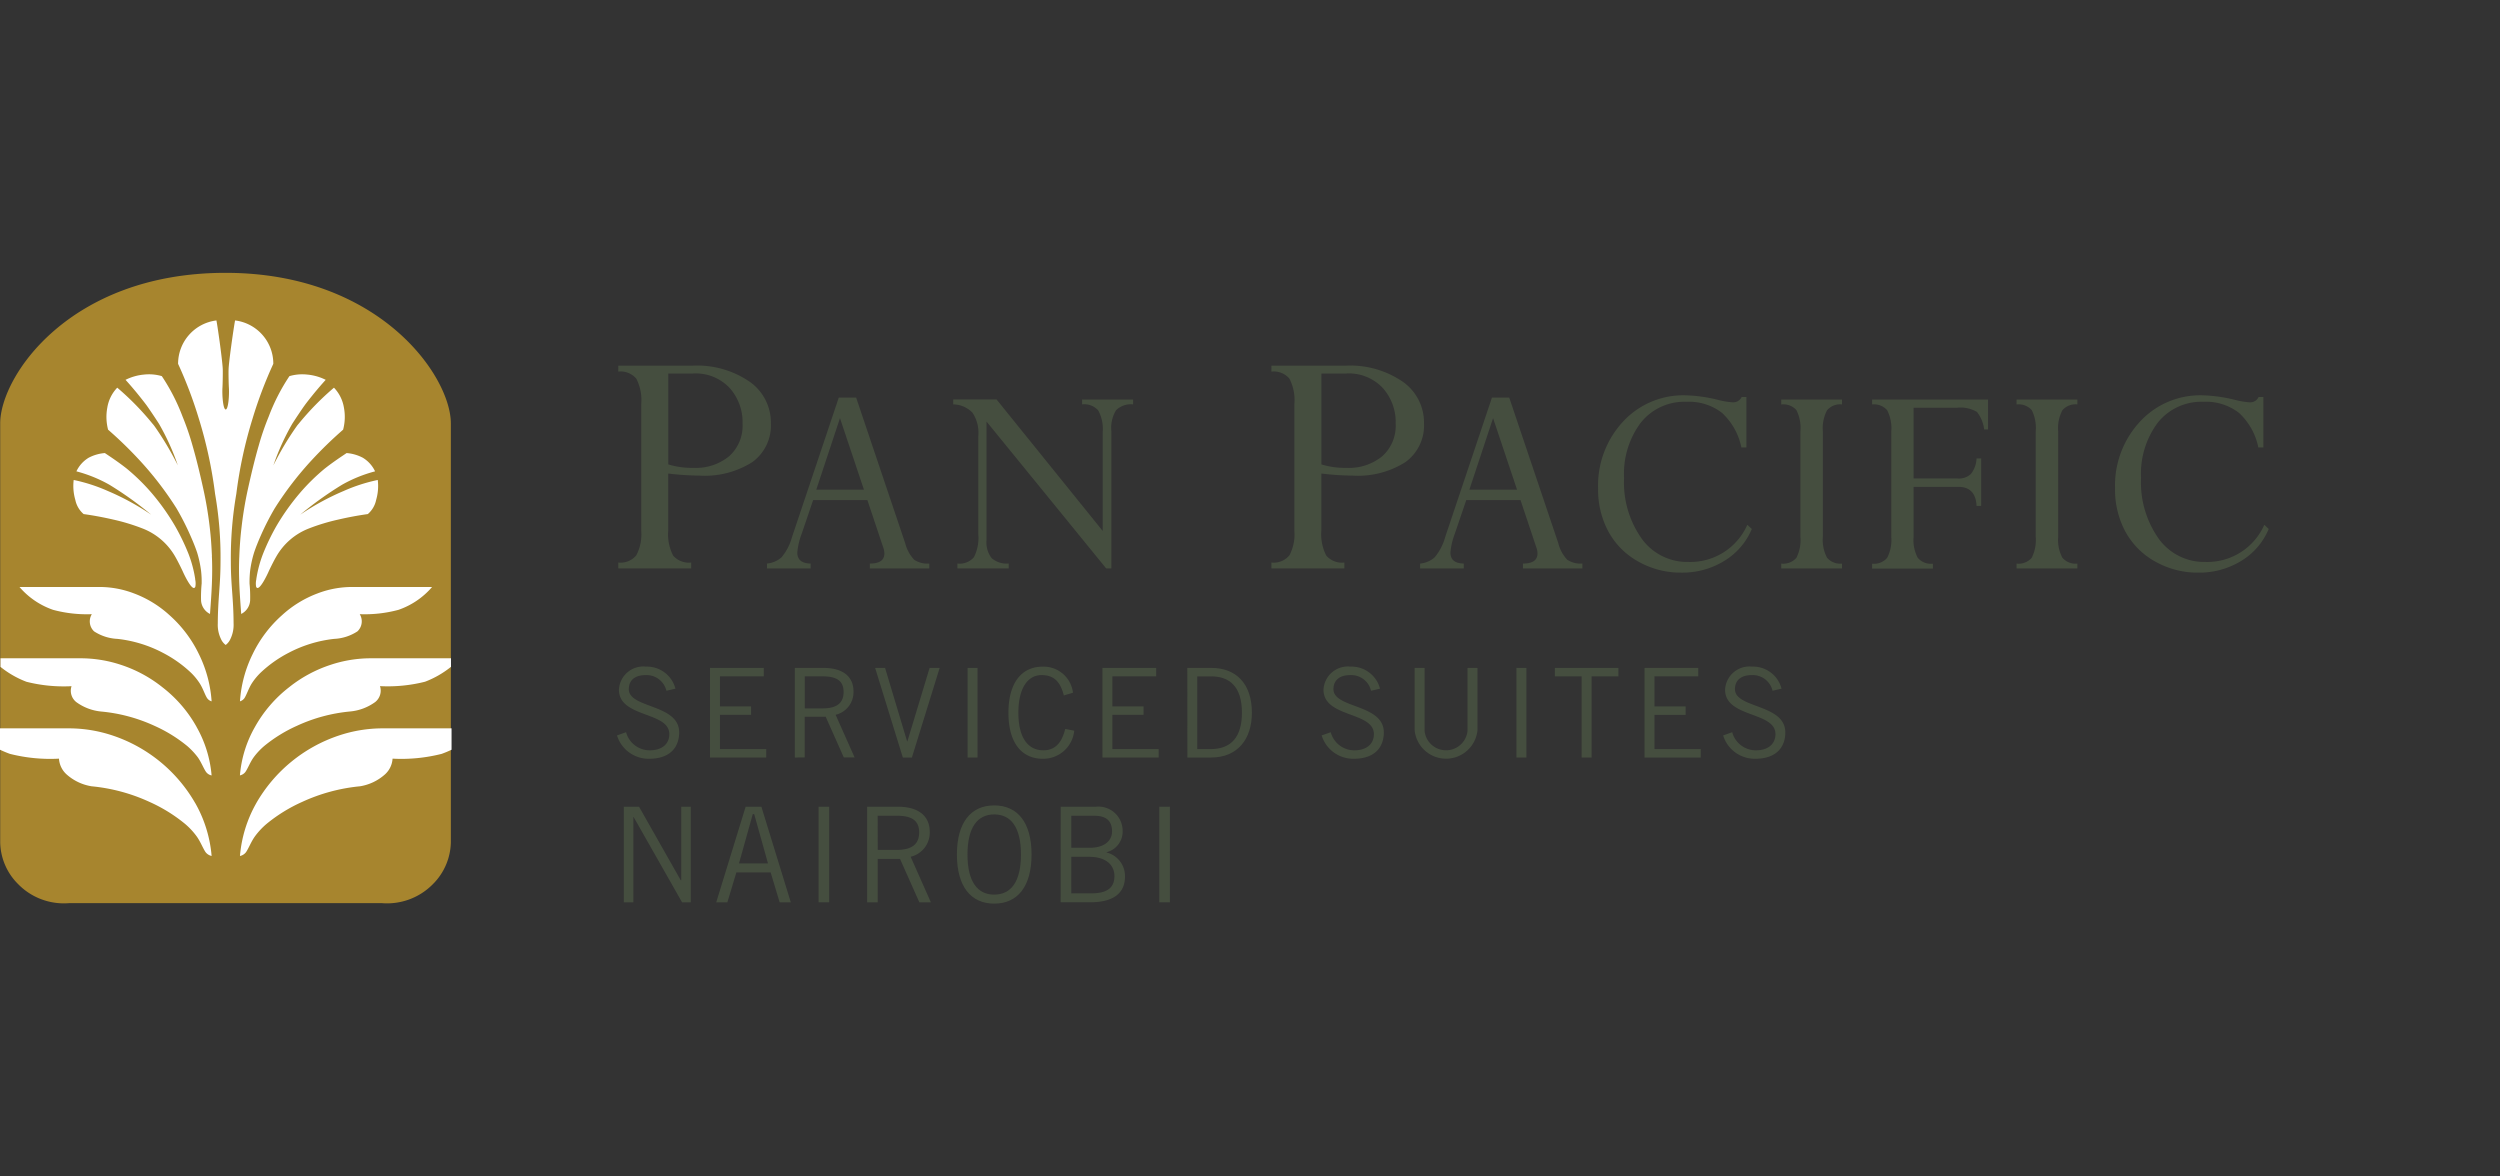 <svg xmlns="http://www.w3.org/2000/svg" xmlns:xlink="http://www.w3.org/1999/xlink" width="170" height="80" viewBox="0 0 170 80">
  <rect x="0" y="0" width="170" height="80" fill="#333333" stroke="none"/>
  <defs>
    <clipPath id="clip-path">
      <rect id="Shape" width="170" height="80" fill="none"/>
    </clipPath>
    <clipPath id="clip-logo_ppssnairobi">
      <rect width="170" height="80"/>
    </clipPath>
  </defs>
  <g id="logo_ppssnairobi" clip-path="url(#clip-logo_ppssnairobi)">
    <g id="Mask_Group_1" data-name="Mask Group 1" clip-path="url(#clip-path)">
      <g id="Group_92" data-name="Group 92" transform="translate(-70.867 -52.351)">
        <g id="Group_4" data-name="Group 4" transform="translate(113.287 107.119)">
          <path id="Path_42" data-name="Path 42" d="M211.026,197.357v-6.5h1.035l2.835,5h.036v-5h.648v6.5h-.594l-3.294-5.8h-.018v5.8Z" transform="translate(-211.026 -190.768)" fill="#454e3f"/>
          <path id="Path_43" data-name="Path 43" d="M231.788,197.357l2-6.5h1.071l2,6.5H236.1l-.612-2.034h-2.331l-.612,2.034Zm1.548-2.646h1.971l-.936-3.348h-.1Z" transform="translate(-225.504 -190.768)" fill="#454e3f"/>
          <path id="Path_44" data-name="Path 44" d="M255.5,190.858v6.5h-.72v-6.5Z" transform="translate(-241.536 -190.768)" fill="#454e3f"/>
          <path id="Path_45" data-name="Path 45" d="M265.694,197.357v-6.5h2.088c1.4,0,2.169.63,2.169,1.71a1.685,1.685,0,0,1-1.3,1.692l1.377,3.1h-.783l-1.314-2.952h-1.521v2.952Zm.72-3.565h1.305c.99,0,1.512-.369,1.512-1.188,0-.873-.594-1.134-1.521-1.134h-1.3Z" transform="translate(-249.148 -190.768)" fill="#454e3f"/>
          <path id="Path_46" data-name="Path 46" d="M288.4,190.56c1.593,0,2.538,1.17,2.538,3.339s-.946,3.34-2.538,3.34-2.538-1.17-2.538-3.34S286.806,190.56,288.4,190.56Zm0,6.066c1.143,0,1.818-.882,1.818-2.727s-.675-2.727-1.818-2.727-1.818.882-1.818,2.727S287.256,196.626,288.4,196.626Z" transform="translate(-263.212 -190.56)" fill="#454e3f"/>
          <path id="Path_47" data-name="Path 47" d="M309.179,190.858h2.394a1.645,1.645,0,0,1,1.818,1.6,1.449,1.449,0,0,1-1.1,1.494l.009.018a1.652,1.652,0,0,1,1.251,1.638c0,.972-.594,1.746-2.358,1.746h-2.016Zm.72,2.79h1.26c1.089,0,1.512-.558,1.512-1.107,0-.729-.4-1.071-1.224-1.071H309.9Zm0,3.1h1.35c1.062,0,1.584-.36,1.584-1.17,0-.828-.666-1.314-1.692-1.314H309.9Z" transform="translate(-279.472 -190.768)" fill="#454e3f"/>
          <path id="Path_48" data-name="Path 48" d="M332.059,190.858v6.5h-.72v-6.5Z" transform="translate(-294.926 -190.768)" fill="#454e3f"/>
        </g>
        <g id="Group_5" data-name="Group 5" transform="translate(70.867 70.904)">
          <path id="Path_49" data-name="Path 49" d="M70.912,81.141v28.506a4.1,4.1,0,0,0,1.22,2.825,4.348,4.348,0,0,0,3.487,1.291H96.842a4.365,4.365,0,0,0,3.494-1.291,4.135,4.135,0,0,0,1.22-2.825V81.141c0-3.2-4.835-10.237-15.325-10.237-10.6,0-15.319,7.039-15.319,10.237" transform="translate(-70.898 -70.904)" fill="#a7852e"/>
          <path id="Path_50" data-name="Path 50" d="M125.885,178.339a10.2,10.2,0,0,1,5.606-4.6,9.377,9.377,0,0,1,3-.492h4.677V174.7c-.206.1-.444.2-.674.282a11.147,11.147,0,0,1-3.338.325,1.569,1.569,0,0,1-.508,1.063,3.345,3.345,0,0,1-1.708.817A12.145,12.145,0,0,0,129,178.253a10.668,10.668,0,0,0-2.406,1.486,4.9,4.9,0,0,0-.8.858c-.257.359-.415.789-.6,1.066a.7.7,0,0,1-.415.264,8.739,8.739,0,0,1,1.107-3.587" transform="translate(-108.462 -142.272)" fill="#fff"/>
          <path id="Path_51" data-name="Path 51" d="M114.1,87.655c.176,0,.253-.918.22-1.478-.016-.243-.03-.923-.022-1.222.009-.492.329-2.744.442-3.355a2.963,2.963,0,0,1,2.6,2.951,28.78,28.78,0,0,0-1.415,3.739,29.757,29.757,0,0,0-1.1,5.1,25.511,25.511,0,0,0-.372,4.634c0,1.612.179,2.466.186,4.181a2.2,2.2,0,0,1-.219,1.063,1.035,1.035,0,0,1-.318.4,1.011,1.011,0,0,1-.318-.4,2.187,2.187,0,0,1-.219-1.063c.008-1.715.183-2.57.185-4.181a25.057,25.057,0,0,0-.37-4.634,29.757,29.757,0,0,0-1.1-5.1,28.866,28.866,0,0,0-1.415-3.739,2.971,2.971,0,0,1,2.607-2.951c.115.61.424,2.863.432,3.355.006.3-.007.979-.022,1.222-.032.56.051,1.478.221,1.478" transform="translate(-98.755 -78.363)" fill="#fff"/>
          <path id="Path_52" data-name="Path 52" d="M139.128,158.079a6.454,6.454,0,0,1-1.765,1.013,10.305,10.305,0,0,1-3.064.3.989.989,0,0,1-.325,1.081,3.439,3.439,0,0,1-1.711.643,11.045,11.045,0,0,0-3.617.976,9.87,9.87,0,0,0-2.209,1.363,4.513,4.513,0,0,0-.732.783c-.236.332-.381.726-.552.981a.633.633,0,0,1-.378.243,7.918,7.918,0,0,1,1.02-3.292,8.878,8.878,0,0,1,2.32-2.7,9.025,9.025,0,0,1,2.821-1.525,8.689,8.689,0,0,1,2.749-.447h5.441Z" transform="translate(-108.46 -131.288)" fill="#fff"/>
          <path id="Path_53" data-name="Path 53" d="M84.313,162.168a8.853,8.853,0,0,0-2.325-2.7,9.005,9.005,0,0,0-2.82-1.524,8.743,8.743,0,0,0-2.751-.446H70.976v.584a6.47,6.47,0,0,0,1.767,1.014,10.312,10.312,0,0,0,3.065.3.982.982,0,0,0,.325,1.083,3.422,3.422,0,0,0,1.708.642,11.094,11.094,0,0,1,3.619.976,9.843,9.843,0,0,1,2.209,1.363,5,5,0,0,1,.732.781c.232.335.38.728.551.982a.618.618,0,0,0,.38.242,8.035,8.035,0,0,0-1.019-3.292" transform="translate(-70.943 -131.288)" fill="#fff"/>
          <path id="Path_54" data-name="Path 54" d="M84.147,178.339a10.206,10.206,0,0,0-5.606-4.6,9.377,9.377,0,0,0-3-.492H70.867V174.7c.206.1.446.2.674.282a11.14,11.14,0,0,0,3.337.325,1.568,1.568,0,0,0,.508,1.063,3.344,3.344,0,0,0,1.711.817,12.146,12.146,0,0,1,3.939,1.063,10.667,10.667,0,0,1,2.406,1.486,4.838,4.838,0,0,1,.8.858c.258.359.415.789.6,1.066a.7.7,0,0,0,.415.264,8.757,8.757,0,0,0-1.109-3.587" transform="translate(-70.867 -142.272)" fill="#fff"/>
          <path id="Path_55" data-name="Path 55" d="M135.542,143.042a8.784,8.784,0,0,1-2.618.291.934.934,0,0,1-.154,1.167,3.148,3.148,0,0,1-1.589.513,8.681,8.681,0,0,0-3.095.949,8.365,8.365,0,0,0-1.89,1.337,4.217,4.217,0,0,0-.623.758c-.2.325-.326.714-.473.961a.566.566,0,0,1-.321.242,8.551,8.551,0,0,1,.867-3.22,8.43,8.43,0,0,1,1.988-2.633,7.451,7.451,0,0,1,2.41-1.482,6.555,6.555,0,0,1,2.356-.441h5.444a5.279,5.279,0,0,1-2.3,1.559" transform="translate(-108.462 -120.122)" fill="#fff"/>
          <path id="Path_56" data-name="Path 56" d="M77.545,143.042a8.8,8.8,0,0,0,2.62.291.932.932,0,0,0,.151,1.167,3.158,3.158,0,0,0,1.59.513,8.658,8.658,0,0,1,3.094.949,8.371,8.371,0,0,1,1.891,1.337,4.087,4.087,0,0,1,.622.758c.206.325.327.714.475.961a.56.56,0,0,0,.322.242,8.551,8.551,0,0,0-.869-3.22,8.429,8.429,0,0,0-1.988-2.633,7.443,7.443,0,0,0-2.412-1.482,6.545,6.545,0,0,0-2.356-.441H75.245a5.28,5.28,0,0,0,2.3,1.559" transform="translate(-73.92 -120.122)" fill="#fff"/>
          <path id="Path_57" data-name="Path 57" d="M101.973,106.073c-.028-.638-.068-1.269-.147-1.938a25.626,25.626,0,0,0-.444-2.652c-.219-.991-.459-2-.738-2.959a17.924,17.924,0,0,0-.672-1.951,13.52,13.52,0,0,0-1.407-2.741,3.1,3.1,0,0,0-1.2-.107,3.506,3.506,0,0,0-1.268.359c.263.286.5.567.735.849.291.357.544.677.689.873.179.248.6.873.86,1.282A16.146,16.146,0,0,1,99.654,99.9a20.7,20.7,0,0,0-1.582-2.659c-.021-.029-.1-.133-.138-.171a18.71,18.71,0,0,0-2.4-2.453,2.551,2.551,0,0,0-.676,1.356,3.422,3.422,0,0,0,.053,1.5,27.551,27.551,0,0,1,2.1,2.035,22.655,22.655,0,0,1,2.544,3.3,17.853,17.853,0,0,1,.923,1.8c.194.434.363.845.492,1.234a7.522,7.522,0,0,1,.263,1.224,6.4,6.4,0,0,1,.041.873,9.321,9.321,0,0,0-.041,1.156,1.1,1.1,0,0,0,.608.909c.052-.72.1-1.347.127-2.01s.03-1.346,0-1.919" transform="translate(-87.561 -86.808)" fill="#fff"/>
          <path id="Path_58" data-name="Path 58" d="M124.583,106.073c.027-.638.069-1.269.149-1.938a25.675,25.675,0,0,1,.442-2.652c.22-.991.459-2,.738-2.959a17.92,17.92,0,0,1,.673-1.951,13.529,13.529,0,0,1,1.406-2.741,3.113,3.113,0,0,1,1.2-.107,3.515,3.515,0,0,1,1.268.359c-.264.286-.5.567-.737.849-.29.357-.545.677-.686.873-.181.248-.6.873-.861,1.282A16.169,16.169,0,0,0,126.9,99.9a20.134,20.134,0,0,1,1.584-2.659c.017-.029.1-.133.136-.171a18.8,18.8,0,0,1,2.4-2.453,2.559,2.559,0,0,1,.677,1.356,3.381,3.381,0,0,1-.055,1.5,27.622,27.622,0,0,0-2.1,2.035,22.65,22.65,0,0,0-2.543,3.3,18.084,18.084,0,0,0-.926,1.8c-.192.434-.36.845-.489,1.234a7.351,7.351,0,0,0-.265,1.224,7.1,7.1,0,0,0-.04.873,9.148,9.148,0,0,1,.04,1.156,1.1,1.1,0,0,1-.607.909c-.053-.72-.1-1.347-.128-2.01s-.03-1.346,0-1.919" transform="translate(-108.31 -86.808)" fill="#fff"/>
          <path id="Path_59" data-name="Path 59" d="M95.614,119.969a.006.006,0,0,1,0,0,8.079,8.079,0,0,0-.464-1.743,14.927,14.927,0,0,0-.921-1.9,15.528,15.528,0,0,0-1.568-2.208,13.978,13.978,0,0,0-1.7-1.668c-.579-.458-1.15-.831-1.492-1.062a2.842,2.842,0,0,0-1.1.317,2.139,2.139,0,0,0-.835.927,9.4,9.4,0,0,1,2.242.91,23.779,23.779,0,0,1,2.847,2.039,17.025,17.025,0,0,0-2.959-1.616,11.431,11.431,0,0,0-2.315-.747,3.391,3.391,0,0,0,.112,1.36,1.729,1.729,0,0,0,.563.959c.612.085,1.29.207,2.007.372a13.69,13.69,0,0,1,2,.607,4.37,4.37,0,0,1,2.225,1.921c.183.317.459.88.535,1.055,0,0,.648,1.44.831.981a1.262,1.262,0,0,0-.014-.5" transform="translate(-82.338 -99.133)" fill="#fff"/>
          <path id="Path_60" data-name="Path 60" d="M128.38,119.969v0a8.01,8.01,0,0,1,.464-1.743,14.888,14.888,0,0,1,.918-1.9,15.713,15.713,0,0,1,1.572-2.208,13.864,13.864,0,0,1,1.694-1.668c.58-.458,1.153-.831,1.493-1.062a2.833,2.833,0,0,1,1.1.317,2.143,2.143,0,0,1,.836.927,9.368,9.368,0,0,0-2.244.91,23.9,23.9,0,0,0-2.848,2.039,17.031,17.031,0,0,1,2.961-1.616,11.405,11.405,0,0,1,2.314-.747,3.391,3.391,0,0,1-.111,1.36,1.723,1.723,0,0,1-.565.959c-.61.085-1.29.207-2,.372a13.722,13.722,0,0,0-2.006.607,4.365,4.365,0,0,0-2.225,1.921c-.184.317-.459.88-.535,1.055,0,0-.647,1.44-.831.981a1.281,1.281,0,0,1,.016-.5" transform="translate(-110.952 -99.133)" fill="#fff"/>
          <path id="Path_61" data-name="Path 61" d="M214.887,92.3h-1.7V98.48a5.356,5.356,0,0,0,1.7.233,3.555,3.555,0,0,0,2.449-.8,2.774,2.774,0,0,0,.9-2.186,3.487,3.487,0,0,0-.893-2.461,3.174,3.174,0,0,0-2.456-.97m-5.1-.53h5.029a6.307,6.307,0,0,1,3.906,1.094,3.385,3.385,0,0,1,1.44,2.82,3.078,3.078,0,0,1-1.256,2.639,6.035,6.035,0,0,1-3.608.922,18.6,18.6,0,0,1-2.116-.141v3.862a3.156,3.156,0,0,0,.334,1.719,1.409,1.409,0,0,0,1.228.471v.4h-4.959v-.4a1.377,1.377,0,0,0,1.227-.494,3.041,3.041,0,0,0,.335-1.646V94.368a3.174,3.174,0,0,0-.335-1.716,1.389,1.389,0,0,0-1.227-.483Z" transform="translate(-167.742 -85.453)" fill="#454e3f"/>
          <path id="Path_62" data-name="Path 62" d="M246.552,105.2h3.24l-1.629-4.866Zm3.643,5.357v-.333q.988,0,.987-.687a1.3,1.3,0,0,0-.089-.442l-1.067-3.189H246.34l-.784,2.306a4.632,4.632,0,0,0-.294,1.266q0,.728.908.746v.333H243.2v-.333a1.737,1.737,0,0,0,.988-.423,3.655,3.655,0,0,0,.716-1.384l3.177-9.476h1.183l3.335,9.9a2.547,2.547,0,0,0,.613,1.127,1.637,1.637,0,0,0,1.024.255v.333Z" transform="translate(-191.045 -90.455)" fill="#454e3f"/>
          <path id="Path_63" data-name="Path 63" d="M293.8,99.695v-.333h3.467v.333a1.433,1.433,0,0,0-1.156.393,2.309,2.309,0,0,0-.323,1.419v9.342h-.351L287.3,100.86v8.068a1.745,1.745,0,0,0,.347,1.219,1.543,1.543,0,0,0,1.161.368v.333h-3.486v-.333a1.265,1.265,0,0,0,1.126-.436,2.888,2.888,0,0,0,.295-1.534v-6.725a2.443,2.443,0,0,0-.4-1.564,1.866,1.866,0,0,0-1.307-.563v-.333h2.948L295.2,108.3v-6.718a2.64,2.64,0,0,0-.3-1.472,1.268,1.268,0,0,0-1.1-.417" transform="translate(-220.217 -90.749)" fill="#454e3f"/>
          <path id="Path_64" data-name="Path 64" d="M361.627,92.3h-1.7V98.48a5.356,5.356,0,0,0,1.7.233,3.555,3.555,0,0,0,2.449-.8,2.774,2.774,0,0,0,.9-2.186,3.485,3.485,0,0,0-.893-2.461,3.174,3.174,0,0,0-2.456-.97m-5.1-.53h5.029a6.307,6.307,0,0,1,3.906,1.094,3.385,3.385,0,0,1,1.44,2.82,3.077,3.077,0,0,1-1.256,2.639,6.034,6.034,0,0,1-3.607.922,18.6,18.6,0,0,1-2.116-.141v3.862a3.156,3.156,0,0,0,.334,1.719,1.409,1.409,0,0,0,1.228.471v.4h-4.959v-.4a1.377,1.377,0,0,0,1.227-.494,3.041,3.041,0,0,0,.335-1.646V94.368a3.174,3.174,0,0,0-.335-1.716,1.389,1.389,0,0,0-1.227-.483Z" transform="translate(-270.07 -85.453)" fill="#454e3f"/>
          <path id="Path_65" data-name="Path 65" d="M393.289,105.2h3.241l-1.63-4.866Zm3.643,5.357v-.333q.988,0,.989-.687a1.334,1.334,0,0,0-.089-.442l-1.067-3.189h-3.688l-.784,2.306a4.627,4.627,0,0,0-.293,1.266q0,.728.908.746v.333H389.94v-.333a1.735,1.735,0,0,0,.989-.423,3.675,3.675,0,0,0,.717-1.384l3.177-9.476H396l3.336,9.9a2.52,2.52,0,0,0,.612,1.127,1.637,1.637,0,0,0,1.025.255v.333Z" transform="translate(-293.371 -90.455)" fill="#454e3f"/>
          <path id="Path_66" data-name="Path 66" d="M440.005,98.539v3.428h-.342a4.389,4.389,0,0,0-1.317-2.35,3.653,3.653,0,0,0-2.416-.754,3.786,3.786,0,0,0-3.1,1.411,5.785,5.785,0,0,0-1.145,3.761,6.616,6.616,0,0,0,1.21,4.148,3.808,3.808,0,0,0,3.167,1.571,4.237,4.237,0,0,0,4.005-2.527l.305.284a4.608,4.608,0,0,1-1.868,2.169,5.447,5.447,0,0,1-2.933.8,5.855,5.855,0,0,1-2.884-.734,5.155,5.155,0,0,1-2.047-2.022,5.986,5.986,0,0,1-.72-2.963,6.377,6.377,0,0,1,1.685-4.539,5.575,5.575,0,0,1,4.25-1.8,10.218,10.218,0,0,1,2.182.3,5.433,5.433,0,0,0,1.029.177.631.631,0,0,0,.617-.364Z" transform="translate(-321.249 -90.094)" fill="#454e3f"/>
          <path id="Path_67" data-name="Path 67" d="M475.209,99.361v.334a1.166,1.166,0,0,0-1.019.4,2.606,2.606,0,0,0-.285,1.431v7.167a2.576,2.576,0,0,0,.285,1.426,1.174,1.174,0,0,0,1.019.4v.333h-4.133v-.333a1.178,1.178,0,0,0,1.029-.391,2.667,2.667,0,0,0,.274-1.431v-7.167a2.713,2.713,0,0,0-.27-1.445,1.177,1.177,0,0,0-1.033-.386v-.334Z" transform="translate(-349.951 -90.748)" fill="#454e3f"/>
          <path id="Path_68" data-name="Path 68" d="M497.347,105.3h-3.036v3.4a2.572,2.572,0,0,0,.284,1.427,1.182,1.182,0,0,0,1.028.4v.333h-4.132v-.333a1.174,1.174,0,0,0,1.024-.4,2.634,2.634,0,0,0,.279-1.427v-7.166a2.689,2.689,0,0,0-.275-1.436,1.168,1.168,0,0,0-1.028-.4v-.333h7.883V101.4h-.265a2.35,2.35,0,0,0-.489-1.193,2.2,2.2,0,0,0-1.38-.284h-2.929v4.809h3a1.193,1.193,0,0,0,.9-.309,1.847,1.847,0,0,0,.382-1.052h.313V106.6h-.313q-.059-1.3-1.245-1.3" transform="translate(-364.187 -90.748)" fill="#454e3f"/>
          <path id="Path_69" data-name="Path 69" d="M528.075,99.361v.334a1.165,1.165,0,0,0-1.018.4,2.6,2.6,0,0,0-.284,1.431v7.167a2.574,2.574,0,0,0,.284,1.426,1.173,1.173,0,0,0,1.018.4v.333h-4.133v-.333a1.179,1.179,0,0,0,1.029-.391,2.668,2.668,0,0,0,.274-1.431v-7.167a2.715,2.715,0,0,0-.269-1.445,1.182,1.182,0,0,0-1.034-.386v-.334Z" transform="translate(-386.816 -90.748)" fill="#454e3f"/>
          <path id="Path_70" data-name="Path 70" d="M556.159,98.539v3.428h-.343a4.374,4.374,0,0,0-1.317-2.35,3.646,3.646,0,0,0-2.414-.754,3.786,3.786,0,0,0-3.1,1.411,5.785,5.785,0,0,0-1.145,3.761,6.625,6.625,0,0,0,1.209,4.148,3.811,3.811,0,0,0,3.168,1.571,4.238,4.238,0,0,0,4.005-2.527l.3.284a4.6,4.6,0,0,1-1.866,2.169,5.452,5.452,0,0,1-2.933.8,5.852,5.852,0,0,1-2.884-.734,5.154,5.154,0,0,1-2.046-2.022,5.987,5.987,0,0,1-.72-2.963,6.375,6.375,0,0,1,1.685-4.539,5.573,5.573,0,0,1,4.25-1.8,10.22,10.22,0,0,1,2.182.3,5.434,5.434,0,0,0,1.029.177.63.63,0,0,0,.617-.364Z" transform="translate(-402.249 -90.094)" fill="#454e3f"/>
          <path id="Path_71" data-name="Path 71" d="M212.849,161.026a1.384,1.384,0,0,0-1.419-1.064c-.708,0-1.13.338-1.137.945-.018,1.334,3.425,1,3.425,2.954,0,.887-.5,1.79-2.05,1.79a2.249,2.249,0,0,1-2.178-1.587l.617-.218a1.663,1.663,0,0,0,1.6,1.231c.895,0,1.341-.472,1.341-1.1,0-1.555-3.426-1.1-3.426-3.022a1.658,1.658,0,0,1,1.834-1.57,2,2,0,0,1,2.007,1.5Z" transform="translate(-167.534 -132.608)" fill="#454e3f"/>
          <path id="Path_72" data-name="Path 72" d="M234.046,159.669v.573h-2.979v2.044h2.118v.574h-2.118v2.329h3.147v.574h-3.822v-6.094Z" transform="translate(-182.111 -132.804)" fill="#454e3f"/>
          <path id="Path_73" data-name="Path 73" d="M250.121,162.421h1.223c.929,0,1.418-.347,1.418-1.114,0-.819-.557-1.064-1.426-1.064h-1.215Zm-.676,3.342v-6.093H251.4c1.317,0,2.035.591,2.035,1.6a1.579,1.579,0,0,1-1.216,1.586l1.291,2.9h-.734l-1.233-2.769h-1.426v2.769Z" transform="translate(-195.397 -132.804)" fill="#454e3f"/>
          <path id="Path_74" data-name="Path 74" d="M267.5,159.669h.676l1.5,5h.016l1.512-5h.684L270,165.763h-.616Z" transform="translate(-207.991 -132.804)" fill="#454e3f"/>
          <rect id="Rectangle_5" data-name="Rectangle 5" width="0.676" height="6.094" transform="translate(65.795 26.865)" fill="#454e3f"/>
          <path id="Path_75" data-name="Path 75" d="M301.915,163.743a2.116,2.116,0,0,1-2.143,1.908c-1.368,0-2.331-1-2.331-3.132,0-1.984.861-3.132,2.331-3.132a2.014,2.014,0,0,1,2.058,1.773l-.623.185c-.219-.86-.609-1.384-1.521-1.384-.876,0-1.569.81-1.569,2.557,0,1.765.692,2.558,1.7,2.558.936,0,1.3-.709,1.486-1.453Z" transform="translate(-228.867 -132.608)" fill="#454e3f"/>
          <path id="Path_76" data-name="Path 76" d="M322.22,159.669v.573h-2.979v2.044h2.118v.574h-2.118v2.329h3.147v.574h-3.822v-6.094Z" transform="translate(-243.599 -132.804)" fill="#454e3f"/>
          <path id="Path_77" data-name="Path 77" d="M338.3,165.187h.912c1.4,0,2.126-.835,2.126-2.473,0-1.781-.843-2.472-2.092-2.472H338.3Zm-.676-5.52h1.638c1.654,0,2.752,1.047,2.752,3.047,0,1.789-.962,3.047-2.786,3.047h-1.6Z" transform="translate(-256.886 -132.802)" fill="#454e3f"/>
          <path id="Path_78" data-name="Path 78" d="M371.172,161.026a1.384,1.384,0,0,0-1.419-1.064c-.708,0-1.129.338-1.137.945-.018,1.334,3.425,1,3.425,2.954,0,.887-.5,1.79-2.05,1.79a2.246,2.246,0,0,1-2.177-1.587l.616-.218a1.663,1.663,0,0,0,1.595,1.231c.895,0,1.341-.472,1.341-1.1,0-1.555-3.426-1.1-3.426-3.022a1.659,1.659,0,0,1,1.834-1.57,2,2,0,0,1,2.007,1.5Z" transform="translate(-277.941 -132.608)" fill="#454e3f"/>
          <path id="Path_79" data-name="Path 79" d="M389.384,159.669v4.3a1.469,1.469,0,0,0,2.919,0v-4.3h.676v4.253a2.147,2.147,0,0,1-4.27,0v-4.253Z" transform="translate(-292.512 -132.804)" fill="#454e3f"/>
          <rect id="Rectangle_6" data-name="Rectangle 6" width="0.676" height="6.094" transform="translate(103.12 26.865)" fill="#454e3f"/>
          <path id="Path_80" data-name="Path 80" d="M422.708,160.243v5.52h-.676v-5.52h-1.823v-.574h4.322v.574Z" transform="translate(-314.479 -132.804)" fill="#454e3f"/>
          <path id="Path_81" data-name="Path 81" d="M444.009,159.669v.573H441.03v2.044h2.119v.574H441.03v2.329h3.147v.574h-3.823v-6.094Z" transform="translate(-328.527 -132.804)" fill="#454e3f"/>
          <path id="Path_82" data-name="Path 82" d="M461.379,161.026a1.384,1.384,0,0,0-1.418-1.064c-.71,0-1.131.338-1.139.945-.018,1.334,3.425,1,3.425,2.954,0,.887-.5,1.79-2.05,1.79a2.247,2.247,0,0,1-2.177-1.587l.616-.218a1.664,1.664,0,0,0,1.6,1.231c.895,0,1.342-.472,1.342-1.1,0-1.555-3.426-1.1-3.426-3.022a1.658,1.658,0,0,1,1.831-1.57,2,2,0,0,1,2.008,1.5Z" transform="translate(-340.846 -132.608)" fill="#454e3f"/>
        </g>
      </g>
    </g>
  </g>
</svg>

